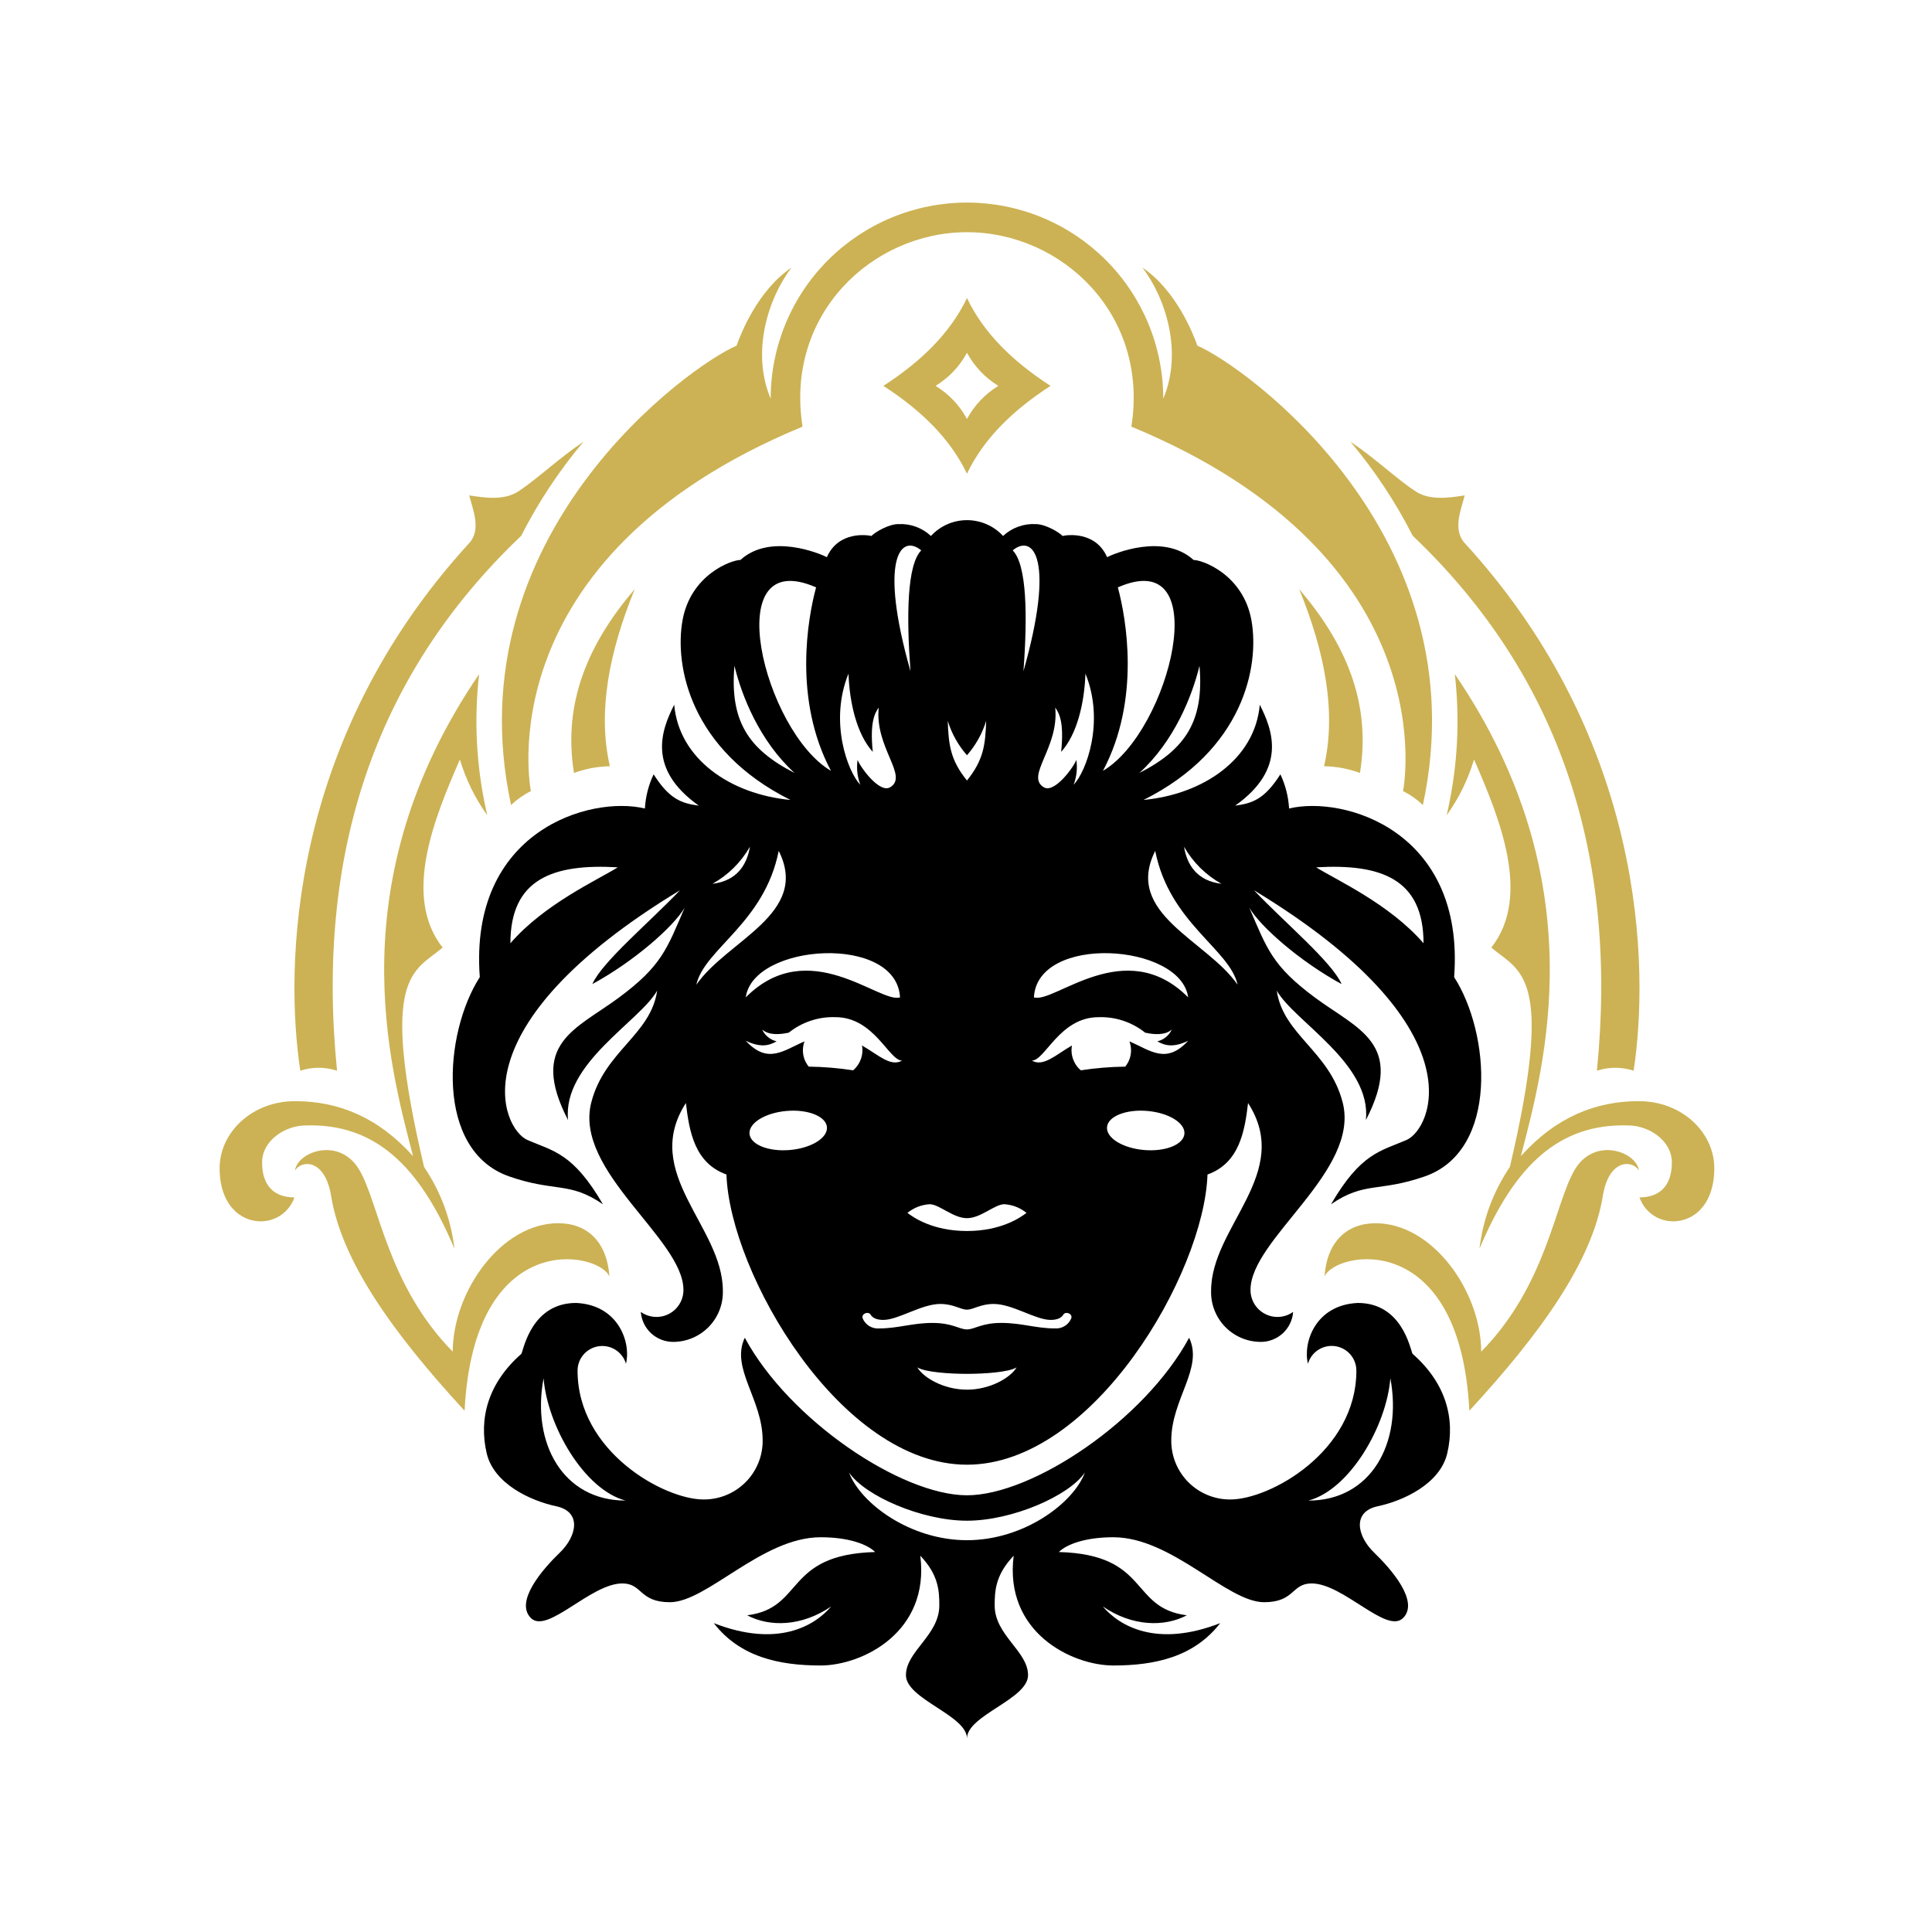 <svg xmlns="http://www.w3.org/2000/svg" xmlns:xlink="http://www.w3.org/1999/xlink" width="500" zoomAndPan="magnify" viewBox="0 0 375 375" height="500" preserveAspectRatio="xMidYMid meet" version="1.0"><defs><clipPath id="b5abec7637"><path d="M 87 100 L 288 100 L 288 337.5 L 87 337.5 Z M 87 100 " clip-rule="nonzero"/></clipPath><clipPath id="aa7b9c0b2a"><path d="M 42.562 39 L 332.812 39 L 332.812 274 L 42.562 274 Z M 42.562 39 " clip-rule="nonzero"/></clipPath></defs><rect x="-37.5" width="450" fill="#ffffff" y="-37.5" height="450" fill-opacity="1"/><rect x="-37.5" width="450" fill="#ffffff" y="-37.5" height="450" fill-opacity="1"/><g clip-path="url(#b5abec7637)"><path fill="#000000" d="M 274.152 262.758 C 273.66 261.5 272 252.902 263.547 252.902 C 255.32 253.27 252.859 260.594 253.871 264.699 C 254.031 264.145 254.285 263.633 254.629 263.172 C 254.973 262.707 255.387 262.32 255.875 262.008 C 256.359 261.691 256.887 261.473 257.449 261.352 C 258.016 261.227 258.582 261.207 259.156 261.289 C 259.727 261.371 260.266 261.551 260.773 261.828 C 261.281 262.102 261.723 262.461 262.102 262.898 C 262.48 263.332 262.77 263.824 262.969 264.363 C 263.172 264.906 263.27 265.465 263.27 266.043 C 263.27 281.766 246.484 291.047 238.82 291.047 C 238.062 291.051 237.316 290.984 236.574 290.84 C 235.832 290.699 235.113 290.484 234.414 290.195 C 233.715 289.91 233.051 289.559 232.422 289.141 C 231.797 288.723 231.215 288.246 230.68 287.715 C 230.145 287.18 229.668 286.602 229.25 285.973 C 228.832 285.344 228.48 284.68 228.195 283.984 C 227.906 283.285 227.691 282.566 227.551 281.828 C 227.406 281.086 227.336 280.34 227.344 279.586 C 227.344 271.57 233.637 265.551 230.809 259.656 C 222.199 275.625 200.434 290.234 187.688 290.234 C 174.941 290.234 153.176 275.621 144.566 259.656 C 141.738 265.551 148.031 271.57 148.031 279.586 C 148.039 280.34 147.969 281.086 147.824 281.828 C 147.684 282.566 147.469 283.285 147.18 283.984 C 146.895 284.68 146.543 285.344 146.125 285.973 C 145.707 286.602 145.23 287.18 144.695 287.715 C 144.16 288.246 143.578 288.723 142.953 289.141 C 142.324 289.559 141.66 289.91 140.961 290.195 C 140.262 290.484 139.543 290.699 138.801 290.84 C 138.059 290.984 137.312 291.051 136.555 291.047 C 128.891 291.047 112.105 281.762 112.105 266.043 C 112.105 265.465 112.207 264.906 112.406 264.367 C 112.609 263.828 112.898 263.34 113.277 262.906 C 113.656 262.473 114.098 262.113 114.605 261.84 C 115.109 261.562 115.648 261.383 116.219 261.305 C 116.789 261.223 117.359 261.242 117.922 261.363 C 118.484 261.488 119.008 261.703 119.496 262.016 C 119.98 262.328 120.395 262.715 120.738 263.176 C 121.086 263.637 121.34 264.145 121.5 264.699 C 122.516 260.598 120.051 253.27 111.824 252.902 C 103.371 252.902 101.711 261.5 101.219 262.758 C 94.762 268.418 92.879 275.293 94.469 282.09 C 95.855 288.004 102.961 291.301 107.961 292.363 C 112.961 293.426 111.977 298.176 108.656 301.367 C 105.34 304.562 99.848 310.867 103.047 314.059 C 106.246 317.25 114.641 307.344 120.797 307.344 C 124.73 307.344 124.035 310.988 130.02 310.988 C 137.234 310.988 147.891 298.379 159.289 298.379 C 164.781 298.379 168.387 299.773 169.863 301.246 C 152.156 301.738 156.172 312.137 145.023 313.527 C 149.367 315.82 155.598 315.738 161.336 311.809 C 158.059 315.656 150.848 319.844 138.547 315.051 C 143.625 321.633 151.254 323.27 159.285 323.27 C 167.316 323.27 180.516 316.848 178.629 301.961 C 182.176 305.688 182.32 308.777 182.32 311.602 C 182.32 317.414 175.844 320.484 175.844 325.152 C 175.844 329.82 187.691 332.93 187.691 337.434 C 187.691 332.93 199.543 329.82 199.543 325.152 C 199.543 320.484 193.066 317.414 193.066 311.602 C 193.066 308.777 193.211 305.688 196.754 301.961 C 194.871 316.848 208.066 323.27 216.102 323.27 C 224.133 323.27 231.758 321.633 236.84 315.051 C 224.539 319.844 217.328 315.656 214.047 311.809 C 219.789 315.738 226.02 315.82 230.363 313.527 C 219.215 312.137 223.23 301.738 205.523 301.246 C 207 299.773 210.602 298.379 216.098 298.379 C 227.492 298.379 238.148 310.988 245.363 310.988 C 251.348 310.988 250.652 307.344 254.59 307.344 C 260.746 307.344 269.141 317.254 272.336 314.059 C 275.535 310.863 270.043 304.562 266.723 301.367 C 263.402 298.176 262.418 293.426 267.418 292.363 C 272.422 291.297 279.523 288.008 280.91 282.09 C 282.504 275.293 280.617 268.418 274.16 262.758 Z M 250.203 156.93 C 260.852 154.371 284.379 161.246 282.246 189.656 C 289.215 200.465 291.02 223.301 276.551 228.34 C 267.633 231.449 264.871 229.262 258.352 233.746 C 264.133 223.797 268 223.43 272.984 221.281 C 277.969 219.129 287.168 199.316 243.391 172.793 C 249.336 179.055 258.477 186.668 260.406 191.008 C 252.246 186.586 244.582 179.789 242.492 176.188 C 245.934 184.211 246.961 187.488 255.238 193.629 C 263.52 199.77 272.824 202.512 265.117 217.41 C 266.266 206.441 251.18 198.254 247.82 192.277 C 249.051 200.871 258.039 204.008 260.609 213.973 C 264.051 227.316 242.723 240.457 242.723 250.363 C 242.719 250.844 242.781 251.316 242.91 251.781 C 243.039 252.246 243.227 252.684 243.477 253.098 C 243.727 253.508 244.027 253.879 244.379 254.207 C 244.73 254.535 245.121 254.812 245.551 255.031 C 245.977 255.254 246.426 255.414 246.898 255.512 C 247.371 255.605 247.848 255.637 248.328 255.605 C 248.809 255.57 249.277 255.469 249.73 255.309 C 250.184 255.145 250.605 254.922 250.996 254.641 C 250.969 255.035 250.902 255.422 250.801 255.801 C 250.699 256.18 250.562 256.547 250.391 256.902 C 250.223 257.258 250.02 257.59 249.785 257.906 C 249.551 258.223 249.289 258.516 249 258.785 C 248.711 259.051 248.402 259.289 248.066 259.5 C 247.734 259.707 247.383 259.883 247.016 260.027 C 246.648 260.172 246.273 260.277 245.887 260.352 C 245.5 260.426 245.109 260.461 244.715 260.461 C 244.07 260.457 243.43 260.395 242.797 260.266 C 242.164 260.137 241.551 259.945 240.957 259.695 C 240.363 259.441 239.797 259.133 239.266 258.77 C 238.734 258.406 238.242 257.992 237.793 257.527 C 237.344 257.066 236.945 256.562 236.598 256.02 C 236.246 255.477 235.957 254.902 235.723 254.301 C 235.488 253.703 235.316 253.082 235.207 252.445 C 235.098 251.812 235.055 251.172 235.074 250.527 C 235.074 238.043 251.039 227.727 242.246 214.094 C 241.59 219.703 240.523 225.758 234.375 227.973 C 233.719 247.129 212.242 284.297 187.688 284.297 C 163.137 284.297 141.66 247.129 141.004 227.973 C 134.855 225.762 133.789 219.703 133.133 214.094 C 124.34 227.727 140.305 238.043 140.305 250.527 C 140.324 251.172 140.277 251.812 140.168 252.445 C 140.059 253.082 139.887 253.699 139.656 254.301 C 139.422 254.902 139.129 255.477 138.781 256.02 C 138.434 256.562 138.035 257.062 137.586 257.527 C 137.137 257.992 136.645 258.402 136.113 258.77 C 135.578 259.133 135.016 259.441 134.422 259.695 C 133.828 259.945 133.215 260.137 132.582 260.266 C 131.949 260.395 131.309 260.457 130.664 260.461 C 130.27 260.461 129.879 260.426 129.492 260.352 C 129.105 260.277 128.727 260.172 128.363 260.027 C 127.996 259.883 127.645 259.707 127.312 259.5 C 126.977 259.289 126.664 259.051 126.379 258.785 C 126.09 258.516 125.828 258.227 125.594 257.91 C 125.359 257.594 125.156 257.258 124.984 256.902 C 124.816 256.547 124.68 256.18 124.578 255.801 C 124.477 255.422 124.41 255.035 124.379 254.641 C 124.773 254.922 125.195 255.145 125.648 255.309 C 126.102 255.469 126.57 255.57 127.051 255.605 C 127.531 255.637 128.008 255.605 128.477 255.512 C 128.949 255.414 129.402 255.254 129.828 255.031 C 130.258 254.812 130.648 254.535 131 254.207 C 131.352 253.879 131.652 253.508 131.898 253.098 C 132.148 252.684 132.34 252.246 132.465 251.781 C 132.594 251.316 132.656 250.844 132.656 250.363 C 132.656 240.457 111.324 227.316 114.77 213.973 C 117.34 204.008 126.328 200.871 127.555 192.277 C 124.195 198.254 109.113 206.441 110.262 217.41 C 102.559 202.512 111.859 199.77 120.137 193.629 C 128.418 187.488 129.441 184.211 132.887 176.188 C 130.793 179.789 123.129 186.586 114.973 191.008 C 116.898 186.668 126.039 179.055 131.988 172.793 C 88.211 199.316 97.414 219.129 102.395 221.281 C 107.375 223.43 111.246 223.797 117.027 233.746 C 110.508 229.266 107.746 231.449 98.828 228.34 C 84.359 223.297 86.164 200.465 93.129 189.656 C 91 161.246 114.527 154.371 125.172 156.93 C 125.312 154.609 125.875 152.398 126.867 150.297 C 129.879 155.027 132.176 155.926 135.637 156.375 C 125.492 149.191 128.402 141.641 130.863 136.789 C 131.785 147.289 141.746 154.168 153.426 155.27 C 133.996 145.57 130.883 129.277 132.48 120.395 C 134.082 111.512 141.992 108.688 143.711 108.688 C 149.531 103.406 159.117 107.438 160.496 108.145 C 162.773 102.988 168.43 103.848 169.137 104.031 C 169.965 103.199 172.547 101.727 174.363 101.727 C 175.531 101.668 176.664 101.836 177.762 102.234 C 178.863 102.633 179.84 103.234 180.695 104.031 C 181.141 103.547 181.629 103.113 182.164 102.73 C 182.699 102.348 183.27 102.027 183.871 101.762 C 184.473 101.496 185.098 101.297 185.738 101.164 C 186.383 101.027 187.035 100.961 187.691 100.961 C 188.352 100.961 189 101.027 189.645 101.164 C 190.289 101.297 190.914 101.496 191.516 101.762 C 192.117 102.027 192.688 102.348 193.223 102.73 C 193.758 103.113 194.246 103.547 194.691 104.031 C 195.547 103.234 196.523 102.633 197.625 102.234 C 198.723 101.836 199.855 101.664 201.023 101.727 C 202.84 101.727 205.422 103.199 206.25 104.031 C 206.957 103.848 212.613 102.984 214.887 108.145 C 216.27 107.438 225.852 103.41 231.672 108.688 C 233.395 108.688 241.305 111.512 242.902 120.395 C 244.5 129.277 241.387 145.57 221.957 155.27 C 233.637 154.168 243.602 147.289 244.523 136.789 C 246.98 141.641 249.891 149.191 239.746 156.375 C 243.211 155.926 245.504 155.023 248.52 150.297 C 249.512 152.398 250.074 154.609 250.211 156.93 Z M 99.07 183.086 C 105.648 175.473 115.977 170.805 119.91 168.348 C 107.371 167.613 99.07 170.559 99.07 183.086 Z M 237.078 171.543 C 234.004 169.809 231.586 167.41 229.82 164.355 C 230.375 167.797 232.301 170.969 237.078 171.543 Z M 232.82 129.234 C 231.422 135.008 227.977 143.809 221.152 150.031 C 230.254 145.383 233.73 139.797 232.82 129.234 Z M 216.973 114.008 C 218.57 119.902 221.457 135.746 214.082 149.621 C 227.059 142.008 236.156 105.598 216.973 114.008 Z M 205.969 145.938 C 206.586 140.004 205.52 138.363 204.82 137.34 C 205.602 145.16 198.953 150.625 202.609 152.812 C 204.656 154.043 208.387 148.926 208.922 147.492 C 209.156 149.148 208.977 150.758 208.387 152.324 C 210.809 149.828 214.496 140.125 210.684 130.75 C 210.48 136.523 209.043 142.539 205.969 145.938 Z M 198.652 130.281 C 204.801 108.605 200.621 103.508 196.562 106.824 C 199.328 109.648 199.453 119.535 198.652 130.281 Z M 187.688 146.594 C 185.973 144.633 184.73 142.406 183.957 139.922 C 184.121 144.668 184.492 147.535 187.688 151.5 C 190.883 147.527 191.254 144.664 191.418 139.922 C 190.645 142.406 189.402 144.633 187.688 146.594 Z M 187.688 236.445 C 184.98 236.445 182.316 233.738 180.434 233.738 C 178.824 233.852 177.387 234.41 176.129 235.418 C 177.195 236.234 180.965 238.938 187.688 238.938 C 194.41 238.938 198.184 236.234 199.246 235.418 C 197.988 234.41 196.551 233.852 194.941 233.738 C 193.059 233.738 190.395 236.445 187.688 236.445 Z M 178.812 106.824 C 174.758 103.508 170.574 108.605 176.723 130.281 C 175.926 119.535 176.047 109.648 178.812 106.824 Z M 164.691 130.75 C 160.883 140.125 164.57 149.828 166.988 152.324 C 166.398 150.758 166.223 149.148 166.457 147.492 C 166.988 148.926 170.719 154.043 172.77 152.812 C 176.422 150.625 169.777 145.16 170.555 137.34 C 169.859 138.363 168.793 140.004 169.406 145.938 C 166.332 142.539 164.898 136.523 164.691 130.75 Z M 158.402 114.008 C 139.219 105.598 148.316 142.008 161.293 149.621 C 153.914 135.746 156.805 119.902 158.402 114.008 Z M 142.555 129.234 C 141.645 139.797 145.121 145.383 154.223 150.031 C 147.398 143.809 143.953 135.008 142.555 129.234 Z M 174.695 193.586 C 174.02 181.246 146.168 183.086 144.754 193.586 C 156.988 181.305 170.762 194.875 174.695 193.586 Z M 145.555 164.359 C 143.789 167.414 141.371 169.809 138.297 171.543 C 143.074 170.973 145 167.801 145.555 164.359 Z M 135.164 191.129 C 141.172 182.461 157.297 177.375 151.148 165.156 C 148.379 179.156 136.699 184.191 135.164 191.129 Z M 153.324 223.215 C 157.473 222.852 160.688 220.863 160.508 218.77 C 160.324 216.676 156.812 215.273 152.66 215.637 C 148.512 215.996 145.297 217.988 145.48 220.078 C 145.66 222.172 149.176 223.574 153.324 223.215 Z M 165.598 207.746 C 166.164 207.258 166.605 206.676 166.922 205.996 C 167.234 205.316 167.395 204.605 167.402 203.855 C 167.398 203.543 167.371 203.234 167.309 202.926 C 170.527 204.77 172.84 207.125 175.098 205.863 C 172.523 205.863 169.695 197.43 162.156 197.43 C 160.516 197.375 158.918 197.605 157.363 198.125 C 155.805 198.641 154.387 199.41 153.105 200.434 C 151.352 200.824 149.199 200.969 147.934 199.824 C 148.195 200.402 148.574 200.895 149.07 201.297 C 149.562 201.699 150.117 201.973 150.738 202.117 C 149.199 203.023 147.535 203.332 144.754 202.016 C 149.051 206.652 152.055 203.883 156.152 202.133 C 155.949 202.691 155.844 203.266 155.844 203.855 C 155.848 205.047 156.223 206.105 156.973 207.031 C 159.863 207.07 162.738 207.309 165.594 207.746 Z M 187.688 269.734 C 183.25 269.734 179.273 267.461 178.047 265.406 C 179.551 266.355 184.41 266.664 187.688 266.664 C 190.965 266.664 195.824 266.355 197.328 265.406 C 196.102 267.461 192.125 269.734 187.688 269.734 Z M 207.938 255.879 C 207.809 256.191 207.637 256.473 207.418 256.73 C 207.199 256.988 206.945 257.203 206.66 257.379 C 206.371 257.559 206.062 257.684 205.734 257.766 C 205.406 257.844 205.074 257.867 204.738 257.844 C 201.09 257.844 198.281 256.777 194.379 256.777 C 190.477 256.777 189.184 258.039 187.688 258.039 C 186.191 258.039 184.898 256.781 180.996 256.781 C 177.094 256.781 174.285 257.848 170.637 257.848 C 170.301 257.875 169.969 257.848 169.641 257.77 C 169.312 257.688 169.004 257.562 168.719 257.387 C 168.43 257.207 168.176 256.992 167.961 256.734 C 167.742 256.477 167.566 256.195 167.441 255.883 C 167.152 254.922 168.586 254.488 168.977 255.164 C 169.328 255.777 170.125 256.195 171.438 256.195 C 174.387 256.195 178.855 253.098 182.504 253.098 C 185.086 253.098 186.438 254.203 187.688 254.203 C 188.938 254.203 190.289 253.098 192.871 253.098 C 196.52 253.098 200.988 256.195 203.938 256.195 C 205.25 256.195 206.047 255.777 206.398 255.164 C 206.789 254.488 208.223 254.922 207.938 255.883 Z M 222.051 223.215 C 226.199 223.574 229.715 222.172 229.895 220.078 C 230.078 217.988 226.863 215.996 222.715 215.637 C 218.566 215.273 215.051 216.676 214.871 218.77 C 214.688 220.863 217.902 222.852 222.051 223.215 Z M 219.227 202.137 C 223.324 203.887 226.328 206.656 230.621 202.02 C 227.84 203.336 226.18 203.023 224.641 202.121 C 225.258 201.977 225.816 201.703 226.309 201.301 C 226.801 200.898 227.18 200.406 227.445 199.828 C 226.176 200.973 224.027 200.828 222.273 200.438 C 220.992 199.414 219.574 198.645 218.016 198.125 C 216.461 197.609 214.863 197.379 213.223 197.434 C 205.68 197.434 202.852 205.863 200.281 205.863 C 202.539 207.129 204.852 204.773 208.066 202.93 C 208.008 203.238 207.977 203.547 207.977 203.859 C 207.98 204.605 208.141 205.32 208.457 206 C 208.77 206.68 209.211 207.262 209.781 207.746 C 212.641 207.309 215.516 207.07 218.406 207.035 C 219.152 206.105 219.527 205.051 219.535 203.859 C 219.531 203.27 219.43 202.691 219.223 202.137 Z M 200.68 193.586 C 204.617 194.875 218.387 181.305 230.621 193.586 C 229.207 183.086 201.355 181.242 200.68 193.586 Z M 224.227 165.156 C 218.082 177.375 234.203 182.461 240.215 191.129 C 238.676 184.191 226.996 179.156 224.227 165.156 Z M 255.461 168.348 C 259.395 170.805 269.723 175.473 276.305 183.086 C 276.305 170.559 268.004 167.613 255.461 168.348 Z M 105.508 267.516 C 106.246 276.766 113.379 289.129 121.41 291.258 C 109.277 291.258 103.129 280.125 105.508 267.516 Z M 187.688 298.953 C 176.641 298.953 167.008 291.77 164.797 285.812 C 167.871 290.355 178.938 295.168 187.688 295.168 C 196.438 295.168 207.504 290.355 210.578 285.812 C 208.367 291.77 198.73 298.953 187.688 298.953 Z M 253.965 291.262 C 262 289.133 269.129 276.77 269.867 267.52 C 272.242 280.125 266.098 291.262 253.965 291.262 Z M 253.965 291.262 " fill-opacity="1" fill-rule="evenodd"/></g><g clip-path="url(#aa7b9c0b2a)"><path fill="#ccb254" d="M 305.609 227.113 C 301.758 233.707 300.16 249.461 287.504 262.359 C 287.445 250.57 278.023 237.43 267.023 237.43 C 261.426 237.43 257.555 240.988 257.082 247.785 C 259.133 242.871 283.395 238.125 285.199 273.82 C 299.176 258.676 309.055 244.758 311.105 232.148 C 312.289 224.867 316.852 225.129 318.113 227.191 C 317.66 223.551 309.465 220.52 305.613 227.109 Z M 187.688 57.848 C 184.414 64.719 178.691 70.227 171.465 74.898 C 178.691 79.57 184.414 85.078 187.688 91.949 C 190.965 85.078 196.684 79.57 203.91 74.898 C 196.684 70.227 190.961 64.719 187.688 57.848 Z M 187.688 81.32 C 186.227 78.641 184.195 76.496 181.594 74.895 C 184.195 73.293 186.227 71.152 187.688 68.473 C 189.148 71.152 191.18 73.293 193.781 74.895 C 191.18 76.496 189.148 78.641 187.688 81.32 Z M 318.113 213.734 C 326.473 213.734 332.746 219.82 332.746 226.746 C 332.746 233.668 328.871 237.059 324.766 237.059 C 324.047 237.059 323.344 236.953 322.66 236.734 C 321.973 236.52 321.336 236.203 320.75 235.785 C 320.164 235.367 319.656 234.871 319.227 234.297 C 318.797 233.723 318.465 233.094 318.23 232.414 C 322.168 232.414 324.508 230.137 324.508 225.637 C 324.508 221.379 320.047 218.449 316.023 218.449 C 302.688 218.027 293.969 226.168 287.164 242.379 C 287.855 236.609 289.824 231.316 293.066 226.496 C 301.898 188.945 295.035 188.672 289.461 183.922 C 297.348 173.914 290.988 158.613 286.109 147.418 C 284.945 151.316 283.176 154.918 280.805 158.23 L 281.008 157.285 C 282.934 148.551 283.391 139.738 282.383 130.848 C 309.844 171.129 299.734 206.914 295.199 224.406 C 302.043 216.793 309.75 213.73 318.113 213.73 Z M 94.57 158.23 L 94.367 157.289 C 92.441 148.555 91.984 139.742 92.996 130.852 C 65.531 171.129 75.645 206.918 80.176 224.41 C 73.332 216.797 65.625 213.734 57.262 213.734 C 48.902 213.734 42.629 219.82 42.629 226.746 C 42.629 233.668 46.504 237.059 50.609 237.059 C 51.328 237.059 52.031 236.953 52.715 236.734 C 53.402 236.52 54.039 236.203 54.625 235.785 C 55.211 235.367 55.719 234.871 56.148 234.297 C 56.578 233.723 56.91 233.094 57.145 232.414 C 53.207 232.414 50.871 230.137 50.871 225.637 C 50.871 221.379 55.328 218.449 59.352 218.449 C 72.688 218.027 81.406 226.168 88.211 242.379 C 87.52 236.609 85.551 231.316 82.309 226.496 C 73.477 188.945 80.34 188.672 85.914 183.922 C 78.027 173.914 84.387 158.613 89.266 147.418 C 90.43 151.316 92.199 154.918 94.57 158.23 Z M 309.957 207.828 C 311.113 207.445 312.301 207.254 313.52 207.254 C 314.742 207.254 315.93 207.445 317.086 207.828 C 320.121 187.852 319.465 143.805 284.297 105.41 C 281.887 102.777 283.637 98.812 284.297 96.156 C 281.07 96.652 277.48 97.172 274.707 95.34 C 271.047 92.918 267.047 89.055 262.105 85.719 C 266.84 91.348 270.875 97.438 274.211 103.992 C 302.875 131.277 314.125 166.18 309.957 207.828 Z M 100.668 95.344 C 104.332 92.918 108.332 89.059 113.27 85.719 C 108.535 91.348 104.5 97.441 101.168 103.992 C 72.5 131.277 61.25 166.18 65.418 207.828 C 64.262 207.445 63.074 207.254 61.855 207.254 C 60.633 207.254 59.445 207.445 58.289 207.828 C 55.254 187.852 55.91 143.805 91.078 105.41 C 93.488 102.777 91.738 98.812 91.078 96.156 C 94.305 96.652 97.895 97.172 100.668 95.34 Z M 111.41 150.035 C 113.656 149.207 115.98 148.77 118.375 148.723 C 115.957 138.207 118.207 126.594 123.211 114.336 C 114.375 124.676 109.164 136.168 111.41 150.035 Z M 118.293 247.789 C 116.246 242.875 91.98 238.125 90.176 273.824 C 76.199 258.676 66.32 244.758 64.273 232.148 C 63.086 224.867 58.523 225.133 57.262 227.195 C 57.715 223.551 65.91 220.523 69.766 227.109 C 73.617 233.699 75.215 249.461 87.871 262.355 C 87.934 250.566 97.352 237.426 108.352 237.426 C 113.949 237.426 117.82 240.988 118.293 247.781 Z M 99.195 156.254 C 87.871 103.691 134.035 70.863 142.969 67.098 C 143.789 64.723 147.148 56.289 153.625 51.949 C 149.117 57.844 145.754 68.324 149.59 77.395 C 149.586 76.148 149.648 74.902 149.77 73.664 C 149.891 72.422 150.074 71.191 150.316 69.969 C 150.559 68.746 150.859 67.535 151.223 66.344 C 151.586 65.148 152.004 63.977 152.48 62.824 C 152.957 61.672 153.492 60.547 154.078 59.449 C 154.668 58.348 155.309 57.277 156 56.242 C 156.691 55.207 157.434 54.203 158.227 53.242 C 159.02 52.277 159.855 51.355 160.738 50.473 C 161.621 49.59 162.543 48.754 163.508 47.961 C 164.473 47.172 165.477 46.43 166.512 45.734 C 167.551 45.043 168.621 44.402 169.719 43.816 C 170.82 43.227 171.949 42.695 173.102 42.219 C 174.254 41.738 175.43 41.32 176.625 40.957 C 177.816 40.598 179.027 40.293 180.25 40.051 C 181.477 39.805 182.711 39.625 183.953 39.5 C 185.195 39.379 186.438 39.316 187.688 39.316 C 188.938 39.316 190.18 39.379 191.422 39.5 C 192.664 39.625 193.898 39.805 195.125 40.051 C 196.348 40.293 197.559 40.598 198.75 40.957 C 199.945 41.32 201.121 41.738 202.273 42.219 C 203.426 42.695 204.555 43.227 205.656 43.816 C 206.754 44.402 207.824 45.043 208.863 45.734 C 209.898 46.43 210.902 47.172 211.867 47.961 C 212.832 48.754 213.754 49.59 214.637 50.473 C 215.52 51.355 216.355 52.277 217.148 53.242 C 217.938 54.203 218.684 55.207 219.375 56.242 C 220.066 57.277 220.707 58.348 221.297 59.449 C 221.883 60.547 222.418 61.672 222.895 62.824 C 223.371 63.977 223.789 65.148 224.152 66.344 C 224.516 67.535 224.816 68.746 225.059 69.969 C 225.301 71.191 225.484 72.422 225.605 73.664 C 225.727 74.902 225.789 76.148 225.785 77.395 C 229.617 68.324 226.258 57.848 221.75 51.949 C 228.227 56.289 231.586 64.723 232.406 67.098 C 241.34 70.863 287.508 103.691 276.18 156.254 C 275.035 155.156 273.75 154.254 272.328 153.547 C 272.328 153.547 281.547 108.43 219.598 82.809 C 223.062 61.074 206.137 45.07 187.688 45.07 C 169.242 45.07 152.316 61.078 155.777 82.809 C 93.828 108.434 103.047 153.551 103.047 153.551 C 101.625 154.258 100.344 155.16 99.195 156.258 Z M 263.969 150.031 C 261.719 149.203 259.395 148.766 257 148.723 C 259.418 138.203 257.168 126.594 252.164 114.336 C 261 124.676 266.215 136.168 263.969 150.031 Z M 263.969 150.031 " fill-opacity="1" fill-rule="evenodd"/></g></svg>